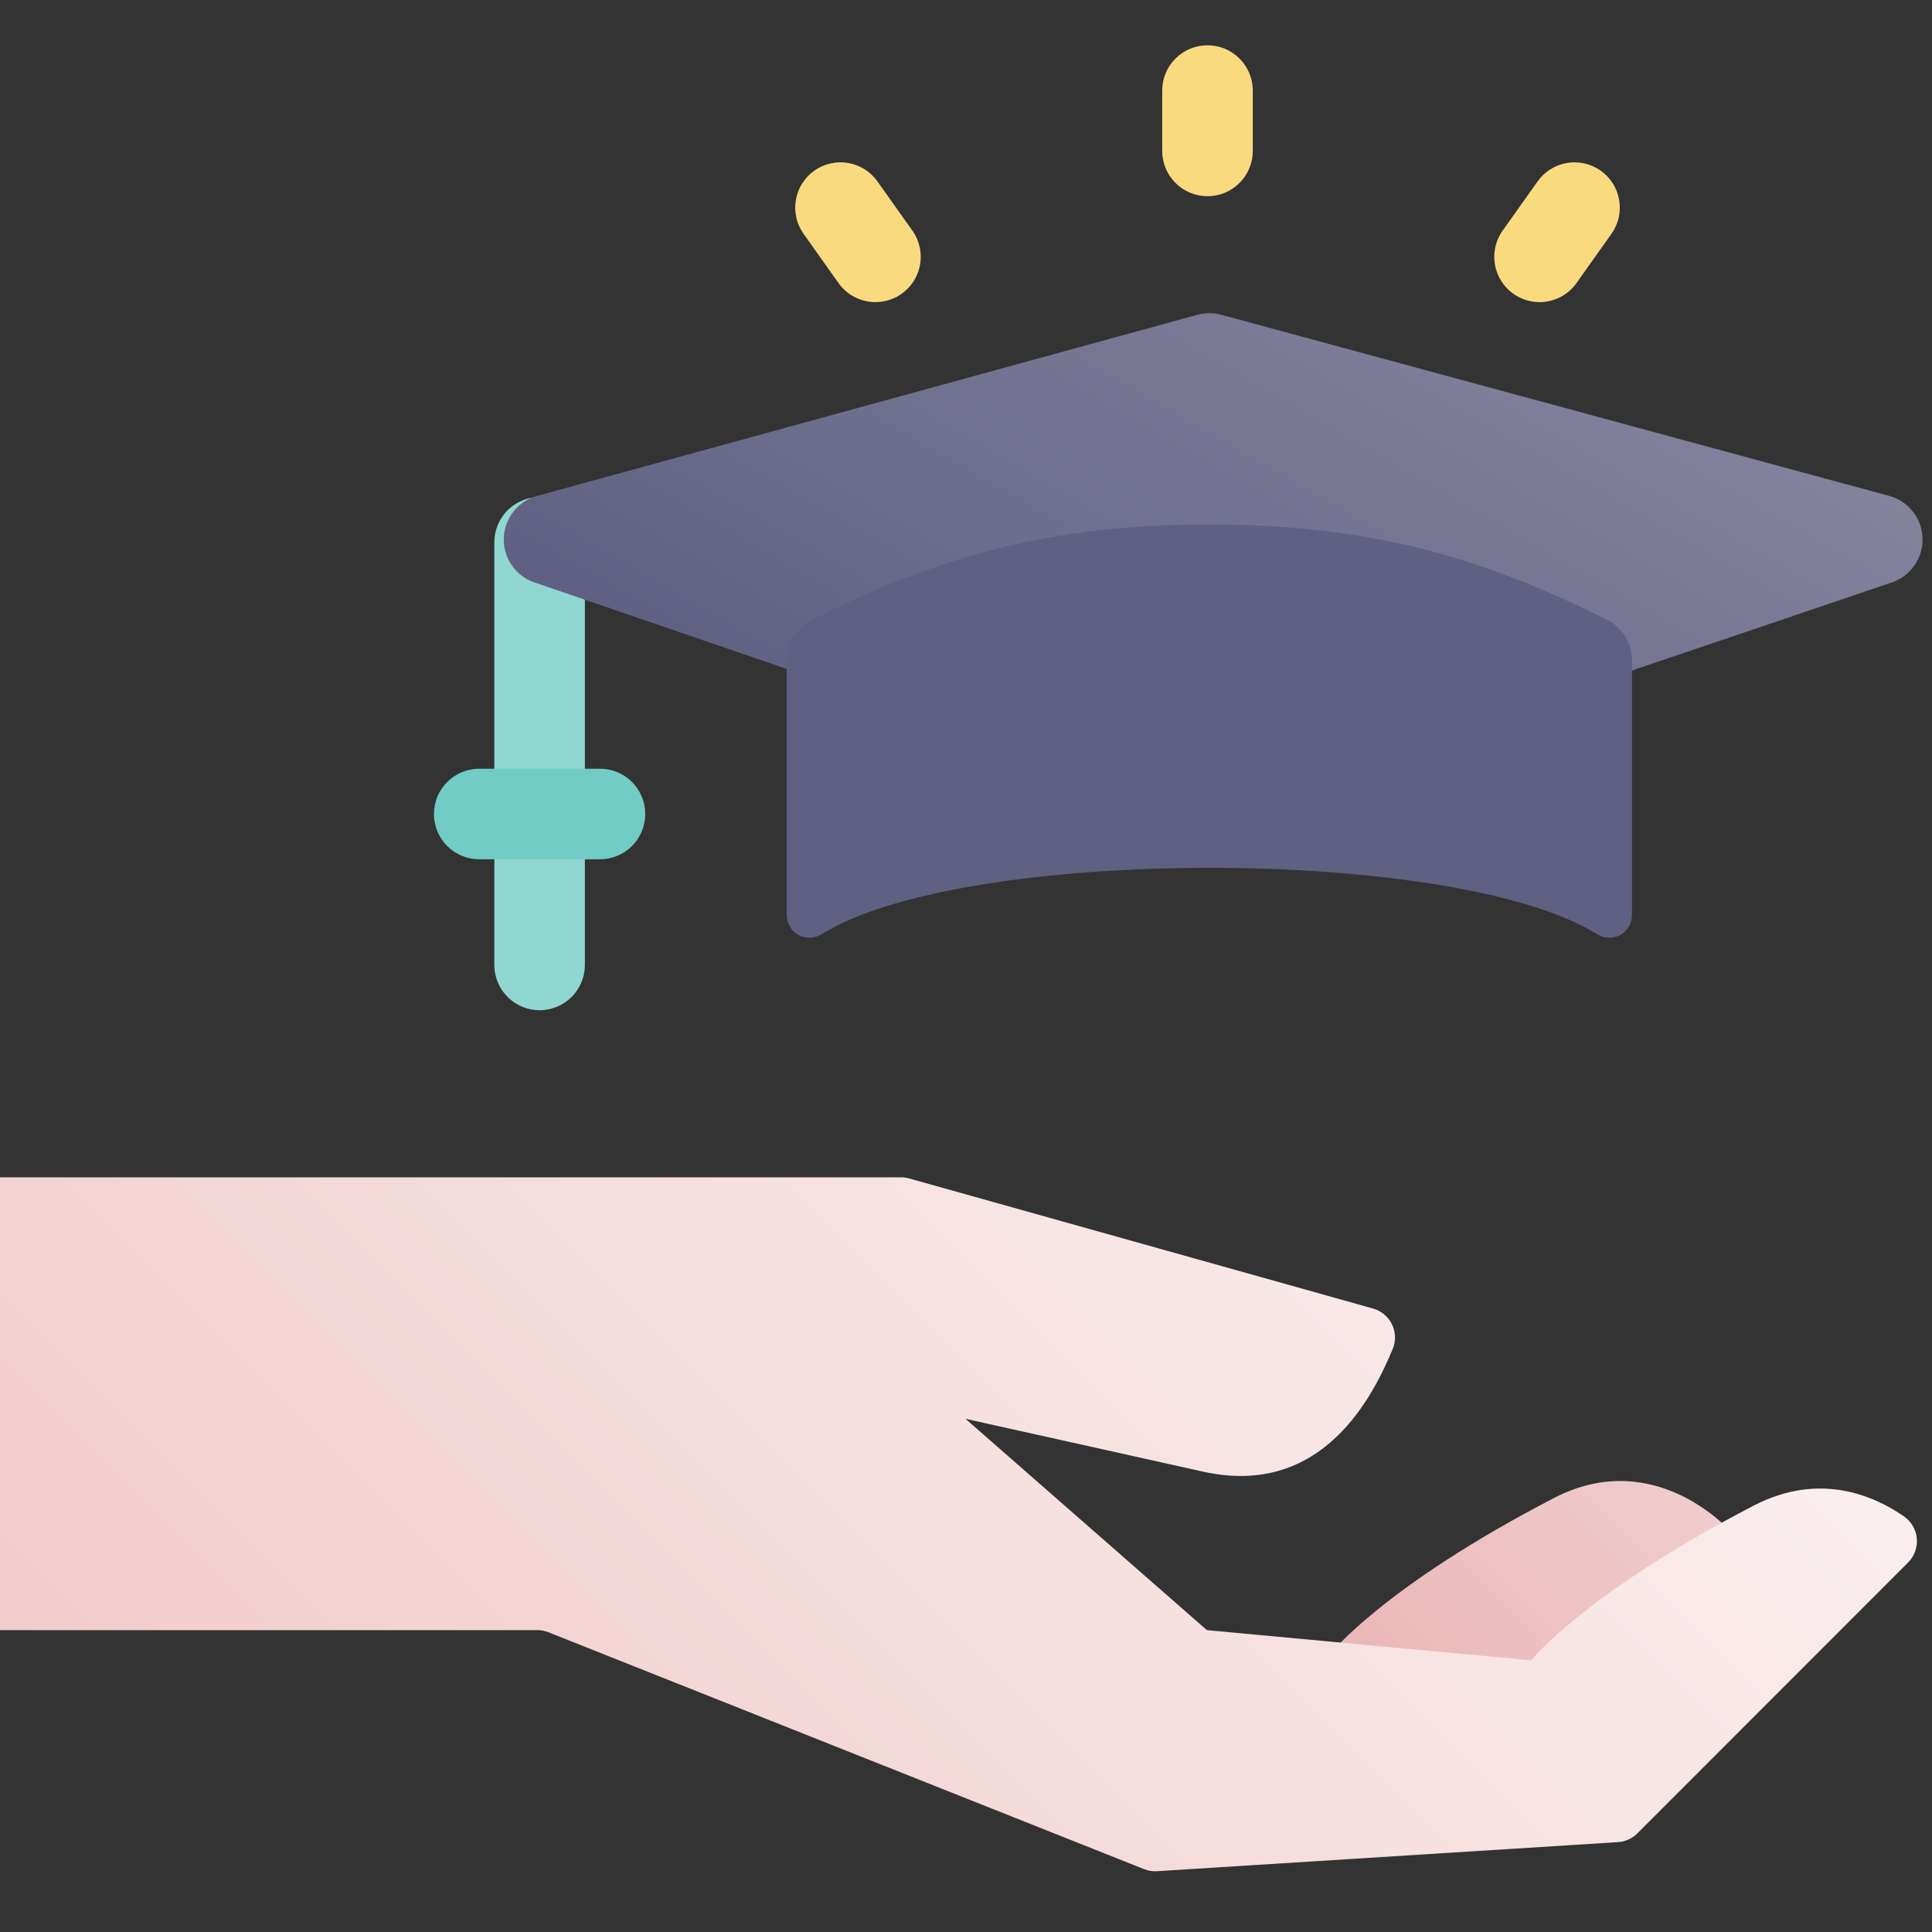 <svg width="72" height="72" viewBox="0 0 72 72" fill="none" xmlns="http://www.w3.org/2000/svg">
<rect x="0" y="0" width="72" height="72" fill="#333333" stroke="none"/>
<path d="M64.514 57.094C64.514 57.094 61.703 53.859 57.908 55.828C51.594 59.103 49.615 61.594 49.615 61.594H40.246L45.282 68.297L53.27 68.344L64.514 57.094Z" fill="url(#paint0_linear)"/>
<path d="M65.357 56.109C59.044 59.385 57.064 61.875 57.064 61.875L44.977 60.75L35.981 52.875L44.836 54.844C49.328 55.842 51.197 51.957 51.903 50.273C51.964 50.127 51.992 49.969 51.987 49.81C51.982 49.651 51.944 49.495 51.874 49.353C51.804 49.21 51.705 49.084 51.583 48.983C51.461 48.881 51.319 48.807 51.166 48.764L33.882 43.917C33.783 43.889 33.681 43.875 33.578 43.875H0V60.75H20.025C20.167 60.75 20.308 60.777 20.44 60.83L42.635 69.657C42.789 69.718 42.955 69.745 43.121 69.734L60.295 68.651C60.569 68.634 60.826 68.518 61.02 68.324L71.109 58.23C71.225 58.114 71.315 57.972 71.371 57.817C71.427 57.662 71.449 57.496 71.434 57.332C71.419 57.167 71.368 57.008 71.284 56.866C71.201 56.724 71.087 56.601 70.951 56.508C69.806 55.718 67.782 54.851 65.357 56.109Z" fill="url(#paint1_linear)"/>
<path d="M20.109 37.648C19.662 37.648 19.233 37.47 18.916 37.154C18.6 36.837 18.422 36.408 18.422 35.961V20.211C18.422 19.763 18.6 19.334 18.916 19.017C19.233 18.701 19.662 18.523 20.109 18.523C20.557 18.523 20.986 18.701 21.303 19.017C21.619 19.334 21.797 19.763 21.797 20.211V35.961C21.797 36.408 21.619 36.837 21.303 37.154C20.986 37.47 20.557 37.648 20.109 37.648Z" fill="#90D7D1"/>
<path d="M22.359 32.023H17.859C17.412 32.023 16.983 31.845 16.666 31.529C16.35 31.212 16.172 30.783 16.172 30.336C16.172 29.888 16.35 29.459 16.666 29.142C16.983 28.826 17.412 28.648 17.859 28.648H22.359C22.807 28.648 23.236 28.826 23.553 29.142C23.869 29.459 24.047 29.888 24.047 30.336C24.047 30.783 23.869 31.212 23.553 31.529C23.236 31.845 22.807 32.023 22.359 32.023Z" fill="#70CCC4"/>
<path d="M71.647 20.039C71.632 19.681 71.504 19.336 71.28 19.056C71.056 18.775 70.749 18.574 70.403 18.48L45.512 11.73C45.221 11.651 44.915 11.651 44.624 11.731L20.015 18.481C19.669 18.576 19.363 18.777 19.141 19.057C18.918 19.337 18.79 19.681 18.775 20.038C18.76 20.396 18.859 20.749 19.058 21.046C19.257 21.344 19.545 21.57 19.881 21.693L44.491 30.131C44.863 30.267 45.271 30.268 45.644 30.133L70.534 21.695C70.872 21.573 71.162 21.347 71.362 21.049C71.562 20.751 71.662 20.398 71.647 20.039Z" fill="url(#paint2_linear)"/>
<path d="M59.892 23.1C55.308 20.808 51.133 19.545 45.07 19.545C39.008 19.545 34.833 20.808 30.248 23.101C29.969 23.241 29.734 23.456 29.57 23.722C29.407 23.989 29.32 24.295 29.32 24.608V34.105C29.32 34.256 29.361 34.404 29.438 34.534C29.515 34.664 29.626 34.771 29.758 34.844C29.891 34.916 30.04 34.952 30.191 34.947C30.342 34.942 30.489 34.897 30.617 34.816C35.913 31.517 54.228 31.517 59.524 34.816C59.651 34.897 59.798 34.942 59.949 34.947C60.1 34.952 60.25 34.916 60.383 34.844C60.515 34.771 60.626 34.664 60.703 34.534C60.779 34.404 60.82 34.256 60.82 34.105V24.608C60.821 24.295 60.734 23.988 60.57 23.722C60.406 23.456 60.172 23.241 59.892 23.1Z" fill="url(#paint3_linear)"/>
<path d="M45 7.312C44.552 7.312 44.123 7.135 43.807 6.818C43.49 6.502 43.312 6.073 43.312 5.625V3.375C43.312 2.927 43.49 2.498 43.807 2.182C44.123 1.865 44.552 1.688 45 1.688C45.448 1.688 45.877 1.865 46.193 2.182C46.51 2.498 46.688 2.927 46.688 3.375V5.625C46.688 6.073 46.51 6.502 46.193 6.818C45.877 7.135 45.448 7.312 45 7.312Z" fill="#FADA7F"/>
<path d="M32.627 11.259C32.357 11.259 32.091 11.195 31.851 11.072C31.612 10.948 31.405 10.769 31.249 10.549L29.947 8.714C29.818 8.533 29.727 8.329 29.677 8.113C29.628 7.897 29.622 7.673 29.659 7.455C29.733 7.014 29.98 6.62 30.345 6.361C30.71 6.102 31.163 5.998 31.604 6.073C32.046 6.147 32.439 6.394 32.698 6.759L34.001 8.594C34.18 8.846 34.286 9.143 34.308 9.452C34.33 9.761 34.267 10.069 34.125 10.345C33.983 10.62 33.768 10.85 33.504 11.012C33.239 11.173 32.936 11.258 32.627 11.258V11.259Z" fill="#FADA7F"/>
<path d="M57.374 11.259C57.064 11.259 56.761 11.174 56.496 11.012C56.232 10.851 56.017 10.62 55.875 10.345C55.733 10.07 55.67 9.761 55.692 9.453C55.714 9.144 55.82 8.847 55.999 8.595L57.302 6.76C57.43 6.579 57.593 6.426 57.781 6.308C57.968 6.19 58.177 6.11 58.396 6.073C58.614 6.036 58.838 6.043 59.054 6.092C59.27 6.142 59.474 6.233 59.655 6.361C59.836 6.49 59.989 6.652 60.107 6.84C60.225 7.028 60.305 7.237 60.342 7.456C60.379 7.674 60.372 7.898 60.323 8.114C60.273 8.33 60.182 8.534 60.053 8.715L58.751 10.549C58.595 10.769 58.388 10.948 58.149 11.072C57.909 11.195 57.643 11.26 57.374 11.259Z" fill="#FADA7F"/>
<defs>
<linearGradient id="paint0_linear" x1="44.356" y1="67.37" x2="59.577" y2="52.15" gradientUnits="userSpaceOnUse">
<stop offset="0.004" stop-color="#E7AAAB"/>
<stop offset="1" stop-color="#F1CCCD"/>
</linearGradient>
<linearGradient id="paint1_linear" x1="12.93" y1="73.68" x2="50.539" y2="36.07" gradientUnits="userSpaceOnUse">
<stop offset="0.004" stop-color="#F1CCCD"/>
<stop offset="1" stop-color="#FAEEEE"/>
</linearGradient>
<linearGradient id="paint2_linear" x1="38.18" y1="32.286" x2="52.242" y2="7.929" gradientUnits="userSpaceOnUse">
<stop offset="0.011" stop-color="#606082"/>
<stop offset="1" stop-color="#83839E"/>
</linearGradient>
<linearGradient id="paint3_linear" x1="8950.41" y1="3790.1" x2="9883.72" y2="1881.35" gradientUnits="userSpaceOnUse">
<stop offset="0.011" stop-color="#606082"/>
<stop offset="1" stop-color="#83839E"/>
</linearGradient>
</defs>
</svg>
